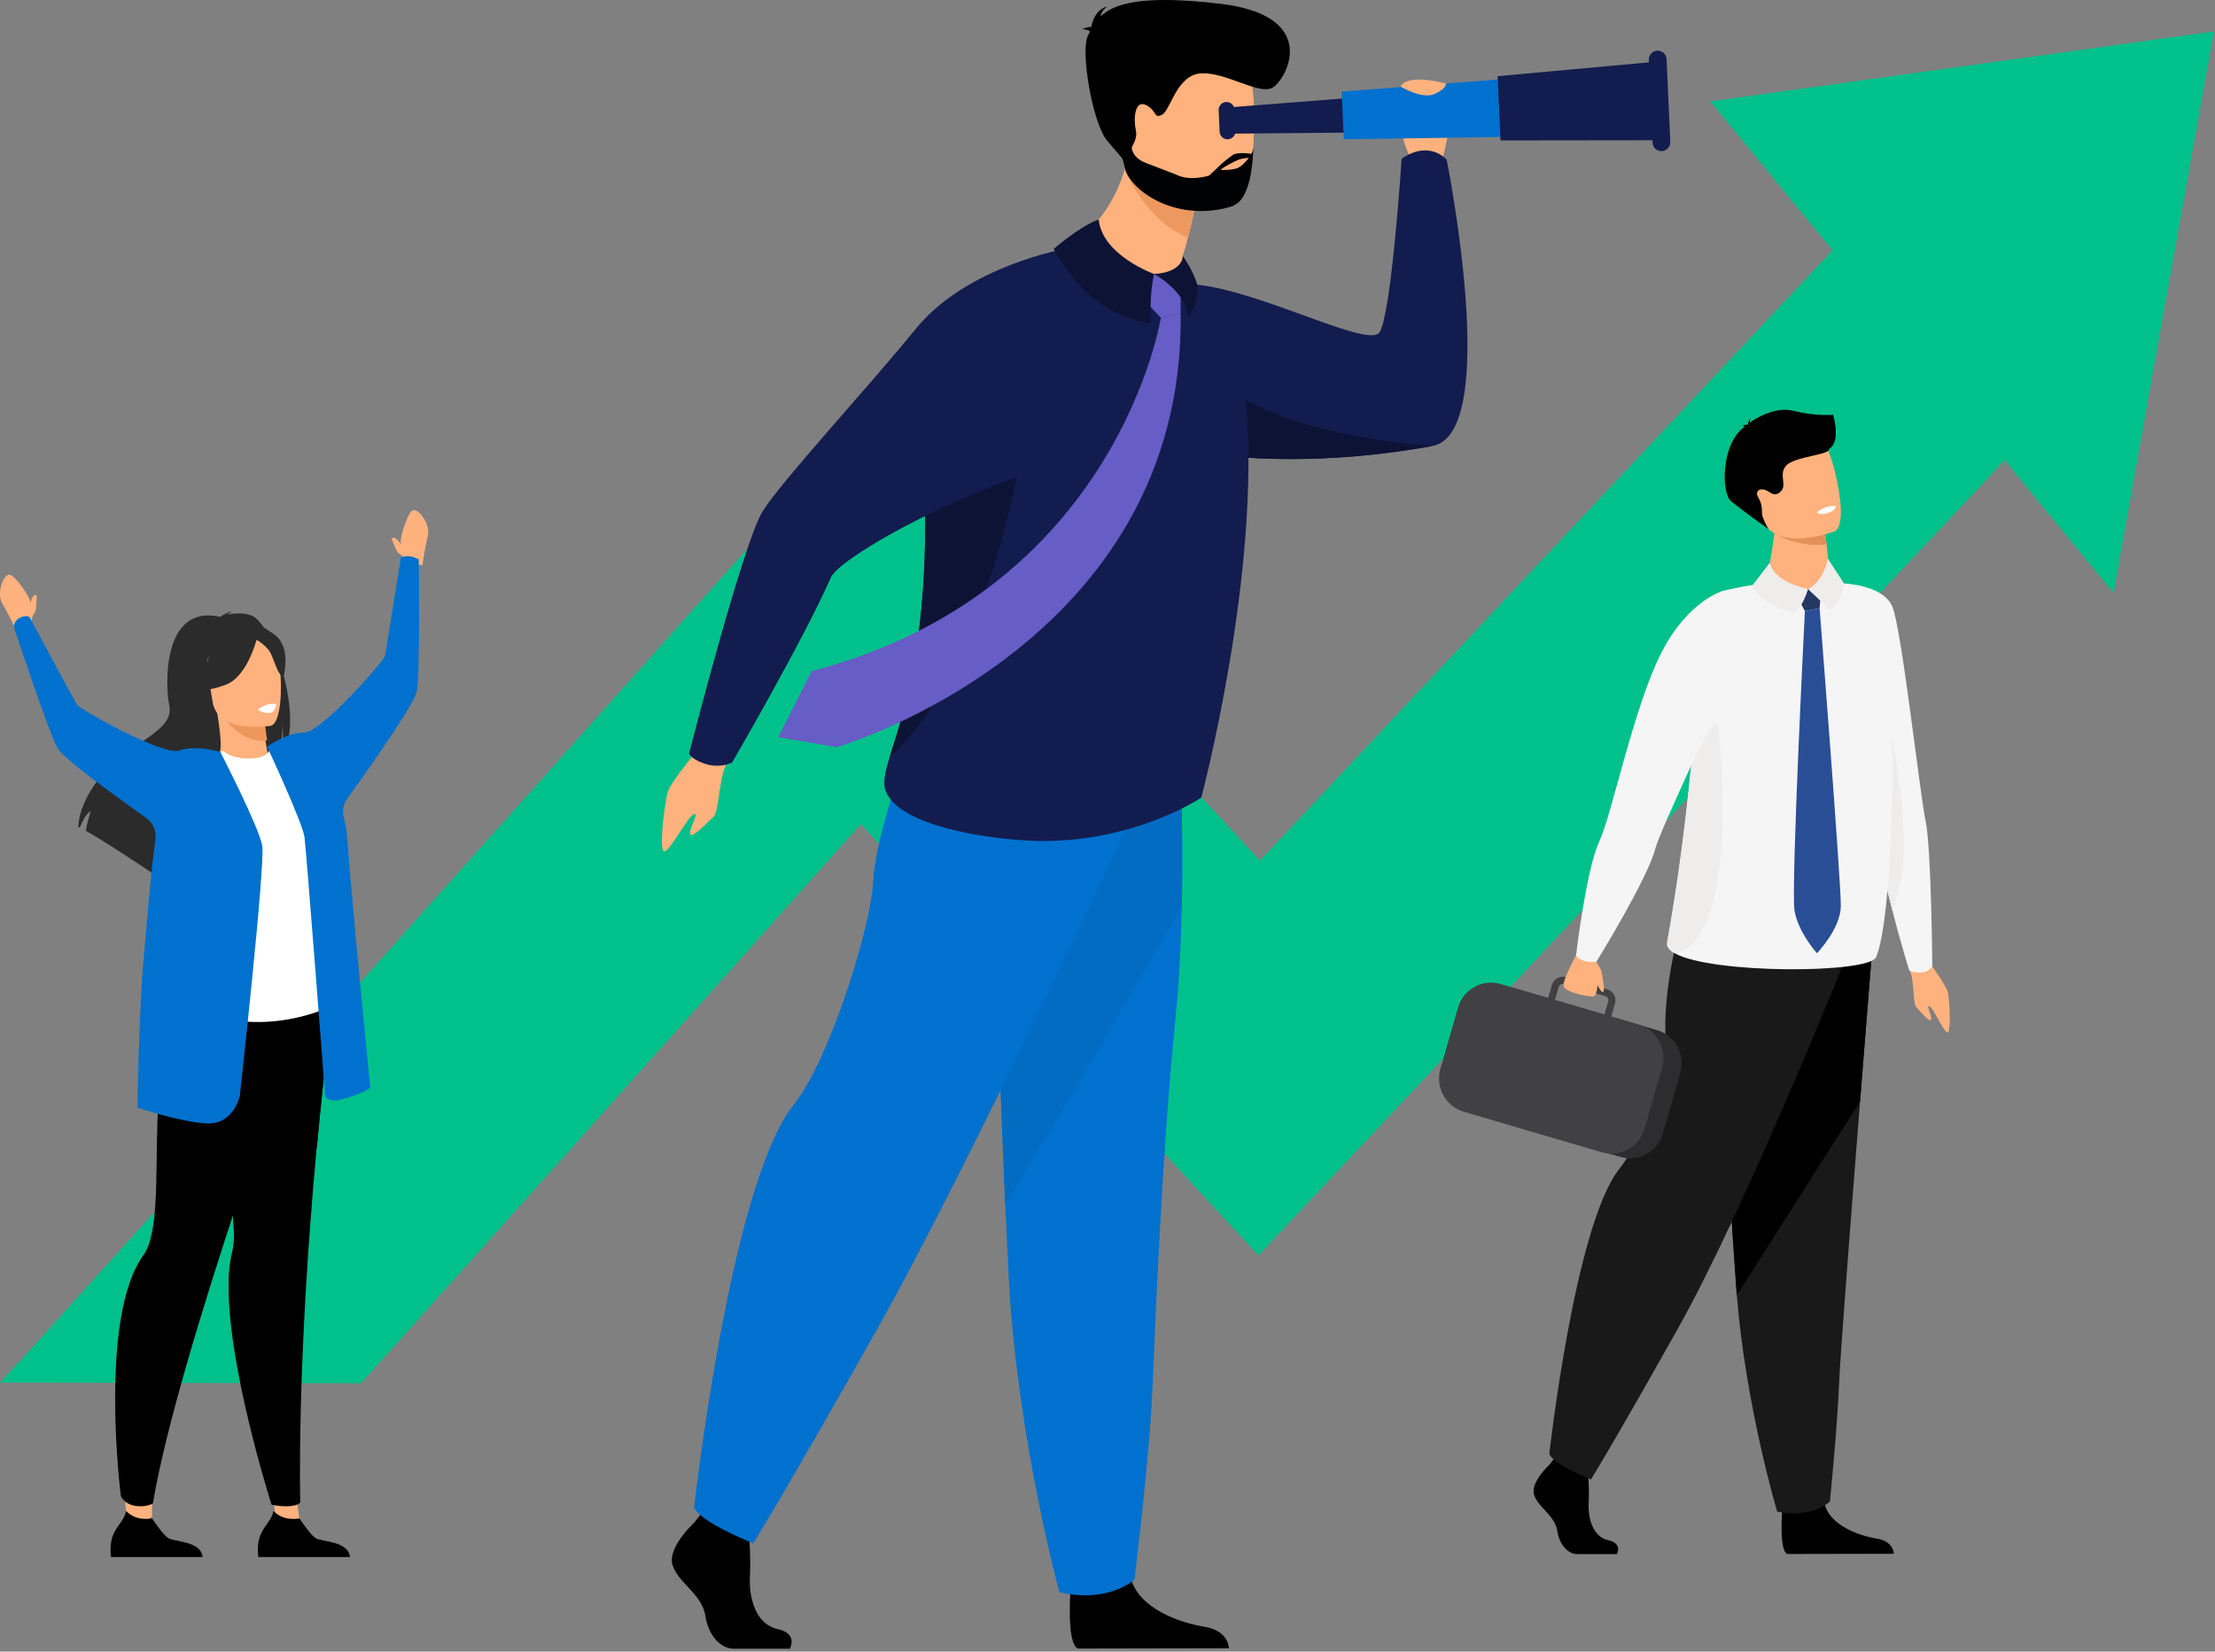 <?xml version="1.0" encoding="UTF-8"?>
<svg width="358px" height="267px" viewBox="0 0 358 267" version="1.1" xmlns="http://www.w3.org/2000/svg" xmlns:xlink="http://www.w3.org/1999/xlink">
    <rect x="0" y="0" width="358" height="267" fill="#808080" stroke="none"/>
    <title>illustrations/vision</title>
    <g id="illustrations/vision" stroke="none" stroke-width="1" fill="none" fill-rule="evenodd">
        <g>
            <path d="M325.524,72.793 L203.395,202.972 L139.138,133.226 C127.111,146.72 108.537,167.548 89.851,188.448 C77.081,202.732 66.743,214.273 58.363,223.613 L0,223.527 C16.185,205.97 81.35,133.009 125.252,83.7 L138.676,68.624 L203.632,139.128 L298.973,37.502 L325.524,72.793 Z" id="Fill-2" fill="#00C18B" fill-rule="nonzero"></path>
            <polygon id="Fill-4" fill="#00C18B" fill-rule="nonzero" points="276.437 16.394 341.599 95.864 357.818 5.079"></polygon>
            <g id="Group-3" transform="translate(273.637, 158.751) scale(1, -1) rotate(-180) translate(-273.637, -158.751) translate(232.137, 66.251)">
                <path d="M64.726,170.552 C64.726,170.552 67.794,173.38 67.195,175.389 C66.596,177.398 63.827,178.738 63.453,181.194 C63.079,183.649 61.582,184.989 60.235,184.989 L53.813,184.989 C53.813,184.989 52.821,183.261 55.216,182.74 C57.611,182.219 58.514,179.333 58.364,176.654 C58.214,173.975 58.589,170.403 58.589,170.403 L63.678,169.212 L64.726,170.552 Z" id="Fill-138" fill="#000000"></path>
                <path d="M27.081,177.866 C27.081,177.866 27.632,184.302 26.285,184.971 L9.045,184.936 C9.045,184.936 9.045,182.926 11.814,182.48 C14.583,182.033 19.448,180.396 20.271,176.75 C21.094,173.103 27.081,177.866 27.081,177.866" id="Fill-140" fill="#000000"></path>
                <path d="M12.526,86.956 C12.526,86.956 13.436,98.237 14.504,111.798 C15.957,130.218 17.704,152.845 17.877,157.132 C18.175,164.575 19.374,176.481 19.374,176.481 C19.374,176.481 22.217,179.31 27.906,178.117 C27.906,178.117 32.975,161.121 34.424,143.138 C34.446,142.843 34.468,142.546 34.491,142.249 C35.838,123.943 37.933,85.393 37.933,85.393 L12.526,86.956 Z" id="Fill-142" fill="#191919" fill-rule="nonzero"></path>
                <path d="M12.526,86.956 C12.526,86.956 13.436,98.237 14.504,111.798 L34.424,143.138 C34.446,142.843 34.468,142.546 34.491,142.249 C35.838,123.943 37.933,85.393 37.933,85.393 L12.526,86.956 Z" id="Fill-144" fill="#000000"></path>
                <path d="M16.679,88.296 C16.679,88.296 33.069,129.151 43.845,148.351 C54.622,167.551 57.99,172.909 57.99,172.909 C57.99,172.909 64.164,170.453 64.726,168.779 C64.726,168.779 60.604,131.713 53.387,122.677 C49.309,117.571 45.792,106.244 45.968,100.884 C46.272,91.64 42.835,80.928 42.835,80.928 L16.679,88.296 Z" id="Fill-146" fill="#191919" fill-rule="nonzero"></path>
                <path d="M3.59,88.896 C3.59,88.896 0.53,93.081 0.305,94.198 C0.08,95.315 -0.185,99.302 0.182,100.469 C0.548,101.636 2.456,96.986 3.228,96.45 C4,95.914 2.745,98.28 3.046,98.64 C3.347,98.999 4.821,97.186 5.402,96.567 C5.983,95.948 5.71,92.851 6.33,90.966 C6.95,89.08 3.59,88.896 3.59,88.896" id="Fill-148" fill="#FFB27D"></path>
                <path d="M17.087,28.086 C17.087,28.086 12.951,66.962 12.583,68.07 C12.503,68.31 12.178,69.541 11.721,71.312 C11.07,73.84 10.151,77.474 9.278,80.929 C7.963,86.148 6.541,90.662 6.541,90.662 C6.541,90.662 5.916,91.07 4.41,90.94 C3.383,90.851 2.829,89.965 2.829,89.965 C2.829,89.965 2.98,70.878 3.902,66.529 C4.827,62.176 7.78,35.448 9.273,31.851 C10.763,28.254 17.087,28.086 17.087,28.086" id="Fill-150" fill="#F5F5F5"></path>
                <path d="M11.721,71.312 C11.07,73.84 10.151,77.474 9.278,80.929 C8.716,79.331 8.001,76.789 7.55,73.303 C6.719,66.87 9.273,53.163 9.273,53.163 L11.721,71.312 Z" id="Fill-152" fill="#EFECEC"></path>
                <path d="M44.47,87.849 C38.534,91.231 13.104,91.156 11.927,88.501 C9.295,82.573 8.636,52.453 9.877,43.213 C9.877,43.213 10.519,29.015 11.927,29.641 C21.319,25.283 36.523,29.241 36.523,29.241 C40.623,30.461 40.271,39.921 41.415,53.205 C41.562,54.917 41.725,56.702 41.908,58.545 C42.717,66.749 43.894,76.173 45.683,86.115 C45.802,86.769 45.351,87.348 44.47,87.849" id="Fill-154" fill="#F5F5F5"></path>
                <path d="M29.499,27.644 C29.341,30.184 26.061,29.896 22.117,28.987 C18.175,28.081 19.602,25.731 19.602,25.731 C19.602,25.731 19.66,23.926 19.909,21.764 C20.001,20.978 20.114,20.142 20.264,19.331 C20.333,18.933 20.411,18.542 20.499,18.164 C21.015,15.929 28.377,18.086 28.324,18.687 C28.18,20.31 29.344,25.65 29.499,27.644" id="Fill-156" fill="#FFB27D"></path>
                <polygon id="Fill-158" fill="#233862" points="21.045 32.076 20.734 28.568 25.1 29.4 23.42 32.532"></polygon>
                <path d="M19.696,24.079 L17.086,28.085 C17.086,28.085 17.086,30.55 19.35,32.338 L22.917,28.984 C22.917,28.984 20.611,28.095 19.696,24.079" id="Fill-160" fill="#EFECEC"></path>
                <path d="M22.917,28.984 C22.917,28.984 23.657,31.662 25.085,32.892 C25.085,32.892 30.654,31.38 31.981,28.498 L29.081,24.717 C29.081,24.717 28.94,27.577 22.917,28.984" id="Fill-162" fill="#EFECEC"></path>
                <path d="M28.366,19.949 C28.366,19.949 24.82,22.329 19.909,21.764 C20.001,20.978 20.114,20.142 20.264,19.331 C21.233,19.093 22.045,18.945 22.045,18.945 L28.366,19.949 Z" id="Fill-164" fill="#E2915A"></path>
                <path d="M30.616,17.244 C28.883,22.06 22.56,20.83 19.868,20.057 C19.109,19.841 18.64,19.66 18.64,19.66 C17.808,19.279 17.55,17.812 17.623,15.96 C17.767,12.294 19.2,7.119 20.023,5.871 C21.261,3.995 23.325,2.087 29.459,4.744 C35.593,7.402 32.838,11.074 30.616,17.244" id="Fill-166" fill="#FFB27D"></path>
                <path d="M35.353,14.771 C33.417,16.366 29.258,19.317 29.258,19.317 C29.258,19.317 29.721,18.764 30.286,17.173 C30.351,16.991 30.371,16.727 30.362,16.447 C30.339,15.666 30.525,14.887 30.931,14.222 C31.184,13.807 31.276,13.376 30.956,13.071 C30.43,12.568 29.533,13.029 28.944,13.436 C28.557,13.704 28.047,13.72 27.647,13.47 C27.645,13.468 27.643,13.466 27.64,13.465 C25.987,12.419 27.812,10.575 26.469,9.045 C25.122,7.515 19.305,7.305 19.538,6.346 C17.552,5.213 18.804,1.031 18.84,0.81 C18.84,0.81 21.69,1.065 25.25,0.167 C28.139,-0.566 31.324,1.308 32.332,2.08 C32.332,1.896 32.302,1.638 32.172,1.367 C32.172,1.367 32.609,1.803 32.601,2.312 C32.645,2.357 32.665,2.388 32.651,2.396 C32.651,2.396 33.227,2.385 33.562,2.609 C33.562,2.609 33.316,2.53 33.199,2.679 C33.185,2.695 33.169,2.707 33.149,2.718 C37.016,5.476 36.959,13.445 35.353,14.771" id="Fill-168" fill="#000000"></path>
                <path d="M21.471,16.548 C21.471,16.548 21.16,17.155 19.597,16.652 C19.597,16.652 18.284,16.23 18.501,15.531 C18.501,15.531 19.92,15.356 21.471,16.548" id="Fill-170" fill="#FFFFFF"></path>
                <path d="M21.045,32.076 C21.045,32.076 17.563,76.526 17.612,80.23 C17.66,83.933 21.471,87.849 21.471,87.849 C21.471,87.849 24.507,84.492 25.1,80.949 C25.693,77.406 23.42,32.532 23.42,32.532 L21.045,32.076 Z" id="Fill-172" fill="#2A4E96"></path>
                <path d="M44.47,87.849 L44.465,87.849 C33.878,86.311 36.911,50.925 37.742,50.786 C38.573,50.646 41.617,57.11 41.617,57.11 L41.908,58.545 C42.717,66.749 43.894,76.173 45.683,86.115 C45.802,86.769 45.351,87.348 44.47,87.849" id="Fill-174" fill="#EFECEC"></path>
                <path d="M75.592,114.208 L53.205,120.787 C50.291,121.643 47.213,119.936 46.365,116.994 L43.542,107.196 C42.694,104.254 44.384,101.146 47.298,100.29 L69.686,93.711 C72.599,92.854 75.677,94.561 76.525,97.503 L79.348,107.301 C80.196,110.244 78.506,113.352 75.592,114.208" id="Fill-176" fill="#2D2C2E" fill-rule="nonzero"></path>
                <path d="M63.815,95.406 L55.819,97.757 L55.21,95.643 C55.105,95.279 55.313,94.896 55.674,94.79 L57.682,94.2 L61.366,93.116 L62.36,92.824 C62.429,92.805 62.496,92.796 62.564,92.798 C62.854,92.803 63.121,92.998 63.207,93.293 L63.815,95.406 Z M46.491,106.323 L49.347,116.233 C49.901,118.152 51.398,119.548 53.18,120.054 C53.771,120.222 54.393,120.293 55.025,120.251 C55.026,120.251 55.026,120.251 55.028,120.251 L55.029,120.25 C55.422,120.226 55.819,120.158 56.213,120.041 L78.56,113.473 C81.485,112.614 83.181,109.495 82.33,106.541 L79.475,96.629 C78.623,93.676 75.534,91.963 72.61,92.822 L64.915,95.084 L64.306,92.97 C64.025,91.992 63.008,91.43 62.041,91.713 L61.197,91.961 L56.517,93.337 L55.354,93.679 C54.887,93.816 54.499,94.131 54.263,94.563 C54.028,94.996 53.973,95.495 54.11,95.966 L54.719,98.081 L50.261,99.39 C50.084,99.441 49.914,99.502 49.748,99.569 C49.747,99.571 49.745,99.571 49.744,99.571 L49.743,99.571 C48.046,100.259 46.841,101.74 46.428,103.455 L46.429,103.457 C46.208,104.373 46.213,105.356 46.491,106.323 L46.491,106.323 Z" id="Fill-178" fill="#414042" fill-rule="nonzero"></path>
                <path d="M57.108,89.079 C57.108,89.079 56.414,94.941 57.715,94.857 C59.016,94.773 62.202,94.142 62.419,93.133 C62.636,92.123 59.98,87.413 59.98,87.413 L57.108,89.079 Z" id="Fill-180" fill="#FFB27D"></path>
                <path d="M57.275,89.063 C57.275,89.063 56.28,90.313 56.193,91.296 C56.108,92.281 55.633,93.998 56.079,94.109 C56.525,94.22 57.34,91.969 57.34,91.969 L57.275,89.063 Z" id="Fill-182" fill="#FFB27D"></path>
                <path d="M36.524,29.243 C36.524,29.243 42.147,30.602 46.592,39.225 C51.038,47.849 54.549,65.241 56.671,69.832 C58.793,74.422 60.409,88.197 60.409,88.197 C60.409,88.197 60.077,88.881 58.934,89.132 C58.046,89.326 57.135,89.25 57.135,89.25 C57.135,89.25 48.775,75.727 47.575,70.869 C46.926,68.24 37.006,47.196 37.006,47.196 L36.524,29.243 Z" id="Fill-184" fill="#F5F5F5"></path>
            </g>
            <g id="Group-9" transform="translate(0, 82.463)">
                <polygon id="Fill-186" fill="#FFB27D" points="44.723 164.031 43.915 158.016 47.31 155.084 48.38 163.048"></polygon>
                <path d="M56.568,169.251 L41.763,169.251 C41.763,169.251 41.408,167.117 42.181,165.497 C42.922,163.944 44.075,162.985 44.181,161.795 C45.121,162.711 46.279,163.3 48.419,163.028 C48.682,163.43 50.112,165.582 50.988,166.177 C51.956,166.835 56.27,166.6 56.568,169.251" id="Fill-188" fill="#000000" fill-rule="nonzero"></path>
                <path d="M53.563,81.041 C52.622,88.697 51.853,95.915 51.226,102.642 C47.877,138.484 48.535,160.391 48.535,160.391 C48.535,160.391 48.293,161.039 46.217,161.049 C45.043,161.055 43.894,160.796 43.894,160.796 C43.894,160.796 36.397,137.391 36.975,124.072 C37.044,122.47 37.23,121.014 37.56,119.761 C39.359,112.947 30.905,86.886 40.095,77.181 C49.283,67.477 53.996,77.528 53.563,81.041" id="Fill-190" fill="#000000" fill-rule="nonzero"></path>
                <path d="M53.563,81.11 C52.622,88.833 51.853,96.113 51.226,102.899 L36.975,124.515 C37.044,122.899 37.23,121.431 37.56,120.166 C39.359,113.293 30.905,87.006 40.095,77.217 C49.283,67.429 53.996,77.567 53.563,81.11" id="Fill-192" fill="#000000" fill-rule="nonzero"></path>
                <path d="M65.524,8.433 C65.524,8.433 65.171,6.609 64.772,5.218 C64.596,4.602 65.824,0.557 66.674,0.06 C67.524,-0.438 69.737,2.286 69.111,4.377 C68.789,5.451 68.261,8.947 68.261,8.947 L65.524,8.433 Z" id="Fill-194" fill="#FFB27D"></path>
                <path d="M65.5,8.202 C65.5,8.202 64.996,7.211 64.542,7.051 C64.087,6.89 63.6,5.271 63.267,4.629 C63.267,4.629 63.589,4.209 64.153,4.75 C64.497,5.079 65.263,6.045 65.263,6.045 L65.5,8.202 Z" id="Fill-196" fill="#FFB27D"></path>
                <path d="M5.21,14.191 C5.119,14.382 4.994,14.723 4.882,15.044 C4.88,14.957 4.879,14.87 4.878,14.785 C4.872,14.146 2.542,10.666 1.584,10.449 C0.626,10.231 -0.726,13.49 0.47,15.292 C1.085,16.218 2.587,19.386 2.587,19.386 L5.07,18.072 C5.07,18.072 5.213,16.926 5.565,16.637 C5.917,16.348 5.855,14.568 5.955,13.824 C5.955,13.824 5.543,13.486 5.21,14.191" id="Fill-198" fill="#FFB27D"></path>
                <path d="M20.36,161.869 C20.149,159.853 20.096,154.55 20.096,154.55 C20.096,154.55 25.5,152.823 25.301,154.009 C24.324,159.839 24.589,162.726 24.589,162.726 L22.404,164.031 L20.36,161.869 Z" id="Fill-200" fill="#FFB27D"></path>
                <path d="M49.125,80.858 C49.125,80.858 28.724,136.462 24.708,160.581 C24.708,160.581 23.778,161.217 22.043,161.006 C20.074,160.767 19.535,159.408 19.535,159.408 C19.535,159.408 15.849,130.5 23.175,120.463 C28.207,113.568 21.004,83.286 32.726,80.858 C44.447,78.43 49.125,80.858 49.125,80.858" id="Fill-202" fill="#000000" fill-rule="nonzero"></path>
                <path d="M46.037,27.465 L46.036,27.463 C46.033,27.438 46.027,27.414 46.019,27.39 C45.9,26.896 45.77,26.411 45.629,25.928 L45.629,25.926 C45.201,24.451 44.692,23.046 44.142,21.807 C43.826,21.096 43.498,20.437 43.163,19.85 C43.112,19.759 43.062,19.675 43.013,19.588 L43.011,19.586 C42.221,18.257 41.409,17.338 40.676,17.055 C39.339,16.538 37.852,16.681 36.828,16.895 C37.053,16.581 37.562,16.403 37.562,16.403 C36.907,16.402 35.573,17.251 35.573,17.251 C26.155,15.143 26.706,28.476 27.347,31.498 C27.986,34.52 24.954,35.989 20.677,39.081 C12.517,44.981 12.653,51.235 12.653,51.235 C12.727,51.266 12.808,51.302 12.891,51.344 C13.219,50.535 13.916,49.003 14.646,48.679 C14.625,48.751 14.031,50.736 13.863,51.846 C15.106,52.532 16.826,53.594 18.694,54.792 L18.696,54.794 C21.196,56.394 23.954,58.237 26.165,59.733 C26.06,59.124 25.956,58.256 26.11,57.765 L26.814,59.949 L26.907,60.234 C28.318,61.191 29.431,61.957 29.996,62.349 C30.054,62.388 30.105,62.424 30.151,62.455 C30.316,62.568 30.405,62.63 30.405,62.63 C30.217,61.858 31.04,59.846 32.422,57.31 C32.517,57.133 32.618,56.953 32.72,56.771 C33.166,55.97 33.664,55.125 34.2,54.254 C34.393,53.939 34.588,53.624 34.791,53.303 C34.791,53.301 34.793,53.301 34.793,53.301 C34.955,53.043 35.119,52.787 35.289,52.526 L35.291,52.523 C35.691,51.904 36.105,51.281 36.528,50.656 C37.623,49.038 38.782,47.431 39.927,45.957 C41.59,43.812 43.222,41.947 44.588,40.727 C44.633,40.634 44.675,40.54 44.713,40.445 C44.927,39.947 45.091,39.395 45.219,38.833 C45.258,38.664 45.293,38.494 45.324,38.324 C45.665,36.53 45.672,34.75 45.667,34.327 C45.777,36.06 45.733,37.368 45.617,38.356 C45.591,38.573 45.562,38.773 45.53,38.96 L45.53,38.962 C45.457,39.384 45.373,39.733 45.283,40.022 C45.506,39.744 45.703,39.439 45.877,39.106 C45.99,38.889 46.094,38.66 46.186,38.421 C47.288,35.605 46.992,31.405 46.037,27.465" id="Fill-204" fill="#2B2B2B"></path>
                <path d="M43.914,40.748 C43.947,40.758 41.218,42.752 38.903,42.472 C36.726,42.21 34.955,39.676 34.983,39.666 C35.843,39.355 35.917,38.087 35.12,32.806 L35.533,32.826 L42.466,33.161 C42.466,33.161 42.628,35.324 42.921,37.341 C43.165,39.035 43.504,40.625 43.914,40.748" id="Fill-206" fill="#FFB27D"></path>
                <path d="M42.712,33.135 C42.712,33.135 42.875,35.257 43.17,37.236 C39.357,37.686 36.835,34.574 35.727,32.806 L42.712,33.135 Z" id="Fill-208" fill="#ED975D"></path>
                <path d="M34.817,32.061 C34.817,32.061 32.388,29.304 31.521,26.771 C30.901,24.962 30.822,17.935 38.038,17.897 C38.038,17.897 40.121,17.796 42.243,18.791 C43.931,19.582 46.478,21.451 44.916,27.821 L44.581,29.944 L34.817,32.061 Z" id="Fill-210" fill="#2B2B2B"></path>
                <path d="M55.079,79.451 C55.079,79.451 46.254,84.682 35.175,81.992 C35.044,81.961 26.051,80.529 26.051,80.529 C26.206,80.107 27.368,73.177 27.52,72.789 C29.486,67.729 33.078,40.265 36.079,38.91 C36.846,39.743 39.036,40.313 40.911,40.147 C43.07,39.957 43.792,39.026 43.613,38.025 C46.002,39.152 47.838,40.2 47.838,40.2 C50.021,43.463 55.079,79.451 55.079,79.451" id="Fill-212" fill="#FFFFFF"></path>
                <path d="M43.73,34.875 C43.73,34.875 35.168,36.276 34.367,30.994 C33.566,25.711 31.921,22.335 37.354,21.216 C42.786,20.098 44.157,21.956 44.858,23.655 C45.559,25.354 45.936,34.374 43.73,34.875" id="Fill-214" fill="#FFB27D"></path>
                <path d="M41.682,20.186 C41.682,20.186 40.214,26.729 36.622,28.175 C33.03,29.621 31.261,28.897 31.261,28.897 C31.261,28.897 33.787,26.319 33.791,22.444 C33.791,22.444 39.386,17.497 41.682,20.186" id="Fill-216" fill="#2B2B2B"></path>
                <path d="M40.937,20.631 C40.937,20.631 43.02,21.753 43.689,23.032 C44.358,24.31 45.004,27.043 45.856,26.83 C45.856,26.83 47.061,22.37 44.57,20.286 C41.928,18.076 40.937,20.631 40.937,20.631" id="Fill-218" fill="#2B2B2B"></path>
                <path d="M67.677,7.944 C67.33,7.82 66.817,7.526 66.148,7.465 C65.553,7.411 64.805,7.608 64.805,7.608 C64.805,7.608 62.392,22.802 62.213,23.607 C62.034,24.412 51.865,36.018 49.123,35.972 C46.647,35.929 43.714,37.866 43.17,38.238 C43.17,38.238 48.936,50.59 49.223,52.91 C49.536,55.435 52.521,94.313 52.521,94.313 C52.521,94.313 52.343,96.122 55.679,95.149 C59.014,94.177 59.849,93.372 59.849,93.372 C59.849,93.372 56.785,62.765 56.142,53.246 C56.056,51.968 55.85,50.786 55.556,49.695 C55.274,48.643 55.497,47.518 56.13,46.637 C60.348,40.771 67.007,31.269 67.378,29.25 C67.923,26.282 67.677,7.944 67.677,7.944" id="Fill-220" fill="#0071CE" fill-rule="nonzero"></path>
                <path d="M32.75,169.251 L17.945,169.251 C17.945,169.251 17.59,167.117 18.363,165.497 C19.104,163.944 20.257,162.985 20.363,161.795 C21.303,162.711 22.461,163.3 24.601,163.028 C24.863,163.43 26.294,165.582 27.17,166.177 C28.138,166.835 32.452,166.6 32.75,169.251" id="Fill-222" fill="#000000" fill-rule="nonzero"></path>
                <path d="M42.383,54.29 C41.891,51.261 35.605,39.102 35.605,39.102 C35.605,39.102 31.631,37.914 29.016,38.861 C26.401,39.808 12.869,32.171 12.435,31.469 C12.001,30.765 4.754,17.266 4.754,17.266 C4.754,17.266 4.153,16.918 3.19,17.42 C2.237,17.916 2.233,18.885 2.233,18.885 C2.233,18.885 7.827,35.882 9.315,38.511 C10.212,40.096 17.757,45.616 23.606,49.75 C24.723,50.539 25.31,51.883 25.126,53.238 C24.34,59.05 24.14,62.323 23.235,72.296 C22.485,80.569 22.197,96.586 22.197,96.586 C22.197,96.586 28.743,98.85 33.261,99.151 C37.778,99.451 38.763,94.691 38.763,94.691 C38.763,94.691 42.889,57.403 42.383,54.29" id="Fill-224" fill="#0071CE" fill-rule="nonzero"></path>
                <path d="M41.682,32.252 C41.682,32.252 42.62,32.986 43.728,32.765 C44.487,32.613 44.659,31.412 44.659,31.412 C44.659,31.412 44.131,31.191 43.29,31.416 C42.448,31.642 41.682,32.252 41.682,32.252" id="Fill-226" fill="#FFFFFF"></path>
            </g>
            <g id="Group-4" transform="translate(106.982, 0)">
                <path d="M121.307,26.13 C121.307,26.13 117.283,18.943 121.307,17.48 C125.331,16.018 127.152,17.366 127.343,19.004 C127.535,20.641 125.81,27.094 125.81,27.094 L121.307,26.13 Z" id="Fill-228" fill="#FFB27D"></path>
                <path d="M124.532,72.102 C117.195,73.431 110.449,74.047 104.361,74.184 C98.581,74.315 93.395,74.012 88.855,73.483 C87.636,73.342 86.466,73.184 85.341,73.013 C73.461,71.202 66.902,67.991 66.902,67.991 C66.902,67.991 77.756,45.155 86.523,46.031 C96.81,47.062 114.241,56.34 115.974,53.738 C117.924,50.806 119.557,25.664 119.557,25.664 C124.118,22.525 126.841,25.834 126.841,25.834 C126.841,25.834 135.75,70.068 124.532,72.102" id="Fill-230" fill="#131C4E" fill-rule="nonzero"></path>
                <path d="M124.532,72.102 C117.195,73.431 110.449,74.047 104.361,74.184 C98.581,74.315 93.395,74.012 88.855,73.483 C86.119,64.734 84.151,55.799 89.654,61.186 C99.364,70.688 124.532,72.102 124.532,72.102" id="Fill-232" fill="#0D1335" fill-rule="nonzero"></path>
                <path d="M66.078,256.484 C66.078,256.484 65.297,265.562 67.206,266.507 L91.641,266.457 C91.641,266.457 91.641,263.623 87.716,262.993 C83.792,262.363 76.897,260.053 75.73,254.91 C74.563,249.766 66.078,256.484 66.078,256.484" id="Fill-234" fill="#000000"></path>
                <path d="M84.016,146.609 C83.896,152.545 83.612,158.668 83.056,164.171 C80.418,190.284 79.49,221.834 79.111,227.917 C78.453,238.476 76.378,255.345 76.378,255.345 C76.378,255.345 72.262,259.273 64.238,257.398 C64.238,257.398 57.59,233.102 56.105,207.519 C56.082,207.099 56.059,206.677 56.038,206.256 C55.865,202.873 55.685,199.006 55.501,194.836 C54.278,166.903 52.95,125.407 52.95,125.407 L83.612,118.171 C83.612,118.171 84.317,131.81 84.016,146.609" id="Fill-236" fill="#0071CE" fill-rule="nonzero"></path>
                <path d="M84.016,146.609 C76.246,160.084 61.434,184.91 55.501,194.836 C54.278,166.903 52.95,125.407 52.95,125.407 L83.612,118.171 C83.612,118.171 84.317,131.81 84.016,146.609" id="Fill-238" fill="#026BC2" fill-rule="nonzero"></path>
                <path d="M6.38,120.505 C6.38,120.505 1.391,126.403 0.942,128.038 C0.493,129.673 -0.306,135.565 0.122,137.335 C0.55,139.105 3.867,132.399 5.074,131.682 C6.28,130.966 4.168,134.35 4.581,134.915 C4.993,135.479 7.376,132.939 8.305,132.08 C9.234,131.221 9.142,126.595 10.257,123.86 C11.373,121.125 6.38,120.505 6.38,120.505" id="Fill-240" fill="#FFB27D"></path>
                <path d="M5.21,246.167 C5.21,246.167 0.861,250.156 1.709,252.99 C2.558,255.825 6.483,257.714 7.013,261.178 C7.543,264.643 9.665,266.532 11.574,266.532 L20.676,266.532 C20.676,266.532 22.082,264.095 18.688,263.359 C15.293,262.625 14.014,258.554 14.226,254.775 C14.438,250.996 13.907,245.957 13.907,245.957 L6.695,244.277 L5.21,246.167 Z" id="Fill-242" fill="#000000"></path>
                <path d="M78.78,126.04 C78.78,126.04 50.078,187.766 34.803,214.85 C19.529,241.934 14.756,249.492 14.756,249.492 C14.756,249.492 6.005,246.028 5.21,243.666 C5.21,243.666 11.051,191.379 21.28,178.633 C27.059,171.431 33.849,149.817 34.167,142.259 C34.485,134.701 41.191,116.661 41.191,116.661 L78.78,126.04 Z" id="Fill-244" fill="#0071CE" fill-rule="nonzero"></path>
                <path d="M87.172,128.951 C87.172,128.951 75.758,136.621 59.603,135.909 C52.513,135.597 38.45,133.577 36.18,127.91 C35.648,126.579 36.038,124.891 36.838,122.299 C38.912,115.562 43.748,102.735 42.288,74.293 C42.152,71.647 42.226,69.159 42.478,66.829 C44,52.82 51.987,44.523 59.708,41.812 C78.537,35.198 84.814,44.362 84.814,44.362 C84.814,44.362 93.137,50.989 94.391,64.82 C96.898,92.487 87.172,128.951 87.172,128.951" id="Fill-246" fill="#131C4E" fill-rule="nonzero"></path>
                <path d="M65.225,40.223 C65.225,40.223 73.864,45.505 83.235,44.011 C83.235,44.011 85.088,43.538 84.177,41.352 C84.748,39.588 84.679,39.747 85.009,38.435 C85.831,35.419 86.082,33.678 86.082,33.678 L80.764,28.06 L75.727,22.691 C74.336,35.523 65.225,40.223 65.225,40.223" id="Fill-248" fill="#FFB27D"></path>
                <path d="M74.921,27.557 C74.921,27.557 77.815,35.332 85.009,38.435 C85.831,35.418 86.365,32.262 86.365,32.262 L80.764,28.06 L74.921,27.557 Z" id="Fill-250" fill="#ED985F"></path>
                <path d="M92.048,33.406 C92.048,33.406 75.557,35.478 74.399,25.292 C73.241,15.107 70.333,8.514 80.814,6.761 C91.294,5.007 93.785,8.668 95.007,11.976 C96.228,15.284 96.308,32.605 92.048,33.406" id="Fill-252" fill="#FFB27D"></path>
                <path d="M76.908,27.265 C76.208,27.088 75.43,26.306 74.812,25.533 C74.975,25.537 75.705,25.523 76.572,25.853 C78.78,26.87 79.303,27.358 79.333,27.462 C79.345,27.493 78.294,27.476 78.062,27.452 C77.663,27.413 77.275,27.354 76.908,27.265 Z M93.73,22.696 C93.955,24.069 93.586,25.519 91.446,26.347 C90.524,26.706 88.528,27.47 86.599,28.211 C85.704,28.669 84.031,29.158 81.279,28.399 C79.77,27.153 79.77,26.736 77.301,24.979 C77.131,24.856 75.964,24.613 74.443,24.87 C74.28,24.896 74.134,24.051 74.088,23.954 C74.16,25.005 74.216,32.391 77.64,33.396 C86.36,35.955 93.465,31.127 94.756,27.56 C94.836,27.34 95.239,25.499 95.402,25.29 C96.084,24.7 94.651,23.954 95.213,23.157 C95.277,23.067 95.337,22.974 95.402,22.884 L93.73,22.696 Z" id="Fill-62" fill="#000103" transform="translate(84.839, 28.406) scale(1, -1) rotate(-180) translate(-84.839, -28.406) "></path>
                <path d="M69.193,5.105 C69.051,4.928 68.713,4.776 67.95,4.705 C67.95,4.705 68.575,4.345 69.393,4.356 C69.592,3.294 70.228,1.427 72.074,1.037 C72.074,1.037 71.072,1.526 70.9,2.656 C73.099,0.551 77.695,-0.867 90.219,0.606 C106.724,2.549 100.867,12.995 98.676,14.183 C96.485,15.372 91.222,11.685 87.217,11.852 C83.212,12.019 82.234,17.789 80.85,18.533 C79.465,19.278 80.051,17.891 78.25,16.989 C76.448,16.086 76.159,19.132 76.614,21.137 C77.068,23.141 74.452,25.664 74.452,25.664 L72.011,22.812 C69.569,19.961 67.61,8.202 68.86,5.759 C68.971,5.543 69.08,5.325 69.193,5.105" id="Fill-254" fill="#000000"></path>
                <polygon id="Fill-256" fill="#131C4E" fill-rule="nonzero" points="119.557 21.362 91.561 21.613 91.37 17.38 119.279 15.206"></polygon>
                <polygon id="Fill-258" fill="#0071CE" fill-rule="nonzero" points="140.691 22.069 110.209 22.512 109.862 14.816 140.256 12.448"></polygon>
                <polygon id="Fill-260" fill="#131C4E" fill-rule="nonzero" points="161.244 22.673 135.54 22.705 135.07 12.315 160.67 9.974"></polygon>
                <path d="M161.611,24.427 L161.611,24.427 C162.404,24.391 163.018,23.716 162.982,22.919 L162.378,9.571 C162.342,8.774 161.671,8.158 160.878,8.194 C160.084,8.23 159.471,8.906 159.507,9.702 L160.11,23.05 C160.146,23.847 160.818,24.464 161.611,24.427" id="Fill-262" fill="#131C4E" fill-rule="nonzero"></path>
                <path d="M91.474,22.517 L91.474,22.517 C90.769,22.549 90.172,22.001 90.139,21.292 L89.983,17.829 C89.951,17.12 90.497,16.52 91.201,16.488 C91.906,16.456 92.504,17.004 92.535,17.712 L92.692,21.176 C92.724,21.884 92.179,22.485 91.474,22.517" id="Fill-264" fill="#131C4E" fill-rule="nonzero"></path>
                <path d="M36.838,122.299 C38.912,115.562 43.748,102.735 42.288,74.293 C42.152,71.647 42.226,69.159 42.478,66.829 L42.48,66.829 C48.676,66.294 58.149,73.027 58.149,73.027 C58.149,73.027 52.315,108.773 36.838,122.299" id="Fill-266" fill="#0D1335" fill-rule="nonzero"></path>
                <path d="M65.225,40.223 C65.225,40.223 49.337,42.968 41.049,53.137 C32.762,63.305 19.432,77.643 16.28,82.664 C13.129,87.685 4.379,121.854 4.379,121.854 C4.379,121.854 4.956,122.952 7.37,123.591 C9.679,124.203 11.355,123.255 11.355,123.255 C11.355,123.255 22.947,103.314 27.31,93.353 C29.122,89.214 60.471,72.823 72.257,74.522 C76.885,75.188 65.225,40.223 65.225,40.223" id="Fill-268" fill="#131C4E" fill-rule="nonzero"></path>
                <path d="M119.391,13.994 C119.391,13.994 122.808,16.095 124.852,15.206 C126.896,14.317 126.716,13.503 126.716,13.503 C126.716,13.503 120.54,11.781 119.391,13.994" id="Fill-270" fill="#FFB27D"></path>
                <path d="M80.643,51.363 C80.643,51.363 73.67,95.611 24.197,108.494 L18.808,119.18 L28.275,120.791 C28.275,120.791 84.599,104.39 83.84,50.58 L80.643,51.363 Z" id="Fill-272" fill="#675DC6"></path>
                <polygon id="Fill-274" fill="#675DC6" points="79.562 44.3 77.279 44.525 77.279 47.848 80.643 51.363 83.842 50.581 83.842 45.97 81.543 44.3"></polygon>
                <path d="M70.601,35.501 C70.601,35.501 68.391,36.002 63.337,40.223 C63.337,40.223 68.363,50.946 78.967,52.23 C78.967,52.23 78.796,47.254 79.562,44.3 C79.562,44.3 71.158,41.277 70.601,35.501" id="Fill-276" fill="#0D1335"></path>
                <path d="M79.562,44.3 C79.562,44.3 84.736,47.061 85.12,51.363 C85.12,51.363 87.098,48.213 86.524,46.032 C85.95,43.851 84.177,41.352 84.177,41.352 C84.177,41.352 84.353,43.979 79.562,44.3" id="Fill-278" fill="#0D1335"></path>
            </g>
        </g>
    </g>
</svg>
